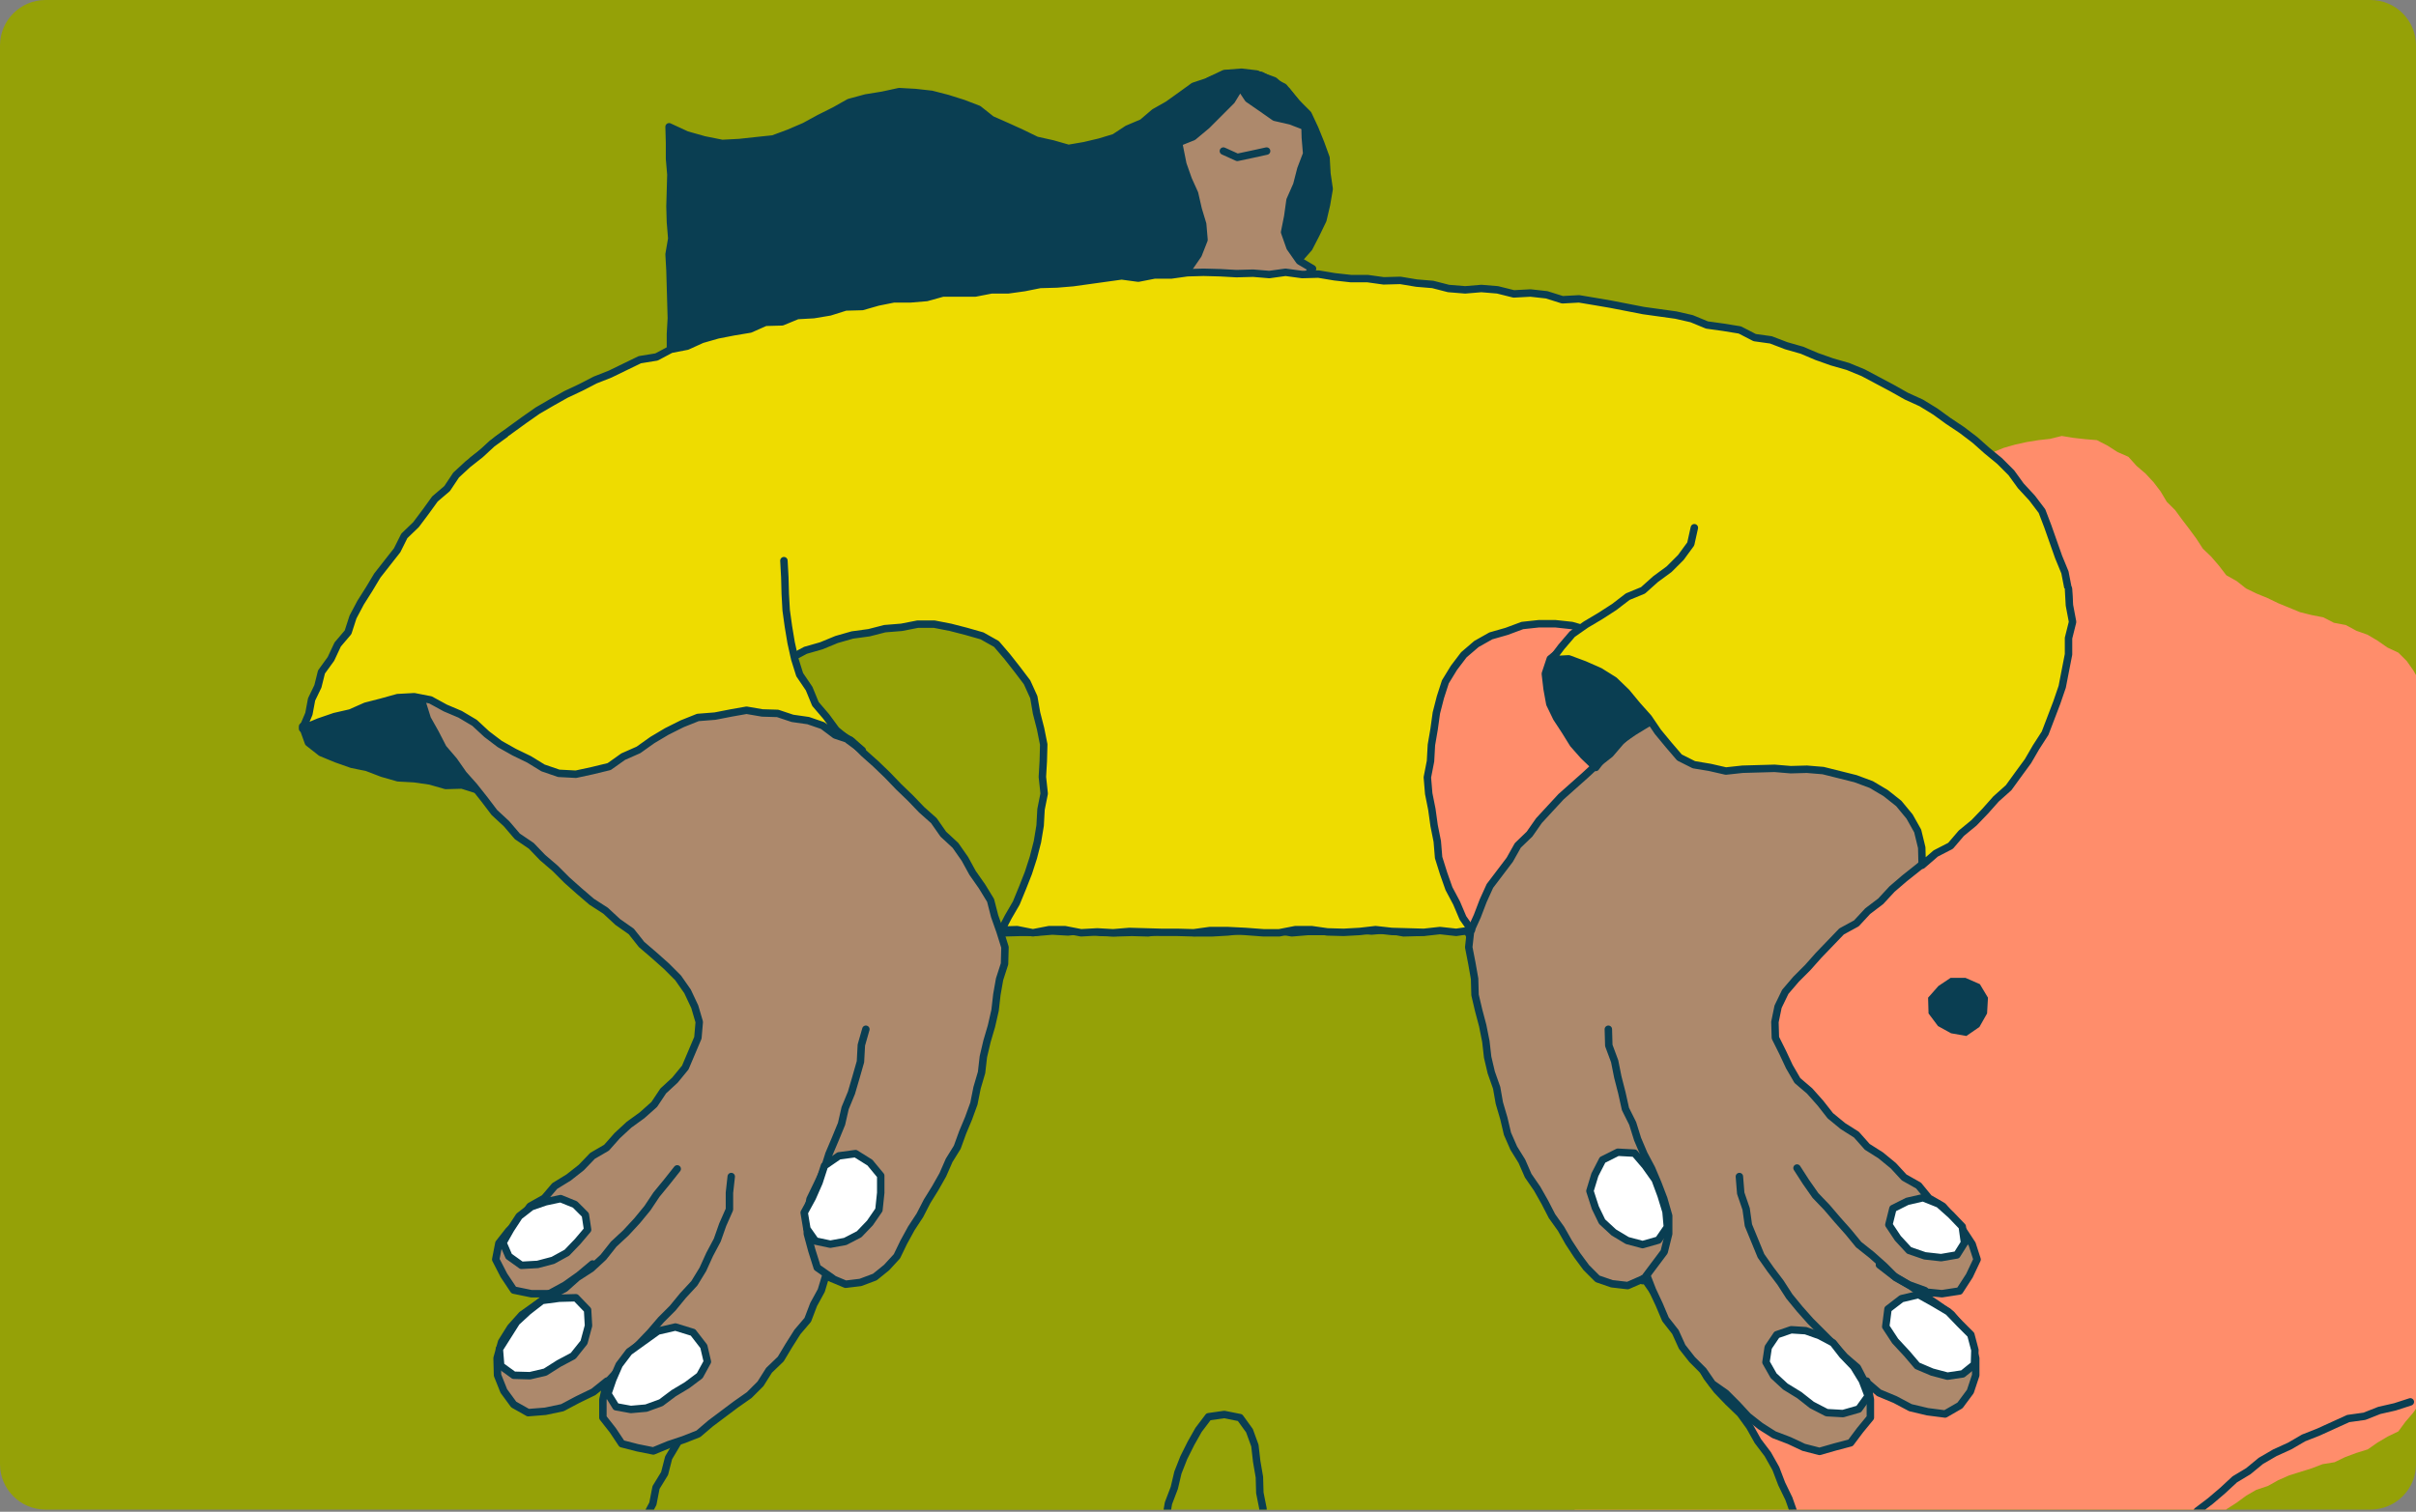 <?xml version="1.0" encoding="UTF-8" standalone="no"?>
<!DOCTYPE svg PUBLIC "-//W3C//DTD SVG 1.1//EN" "http://www.w3.org/Graphics/SVG/1.1/DTD/svg11.dtd">
<svg width="100%" height="100%" viewBox="0 0 425 266" version="1.1" xmlns="http://www.w3.org/2000/svg" xmlns:xlink="http://www.w3.org/1999/xlink" xml:space="preserve" xmlns:serif="http://www.serif.com/" style="fill-rule:evenodd;clip-rule:evenodd;stroke-linecap:round;stroke-linejoin:round;stroke-miterlimit:10;">
  <rect x="0" y="0" width="425" height="266" fill="#808080" stroke="none"/>
  <g>
    <g>
      <g>
        <clipPath id="_clip1">
          <path d="M425,8C425,3.585 421.415,0 417,0L8,0C3.585,0 0,3.585 0,8L0,257.625C0,262.04 3.585,265.625 8,265.625L417,265.625C421.415,265.625 425,262.04 425,257.625L425,8Z"/>
        </clipPath>
        <g clip-path="url(#_clip1)">
          <rect x="0" y="0" width="425" height="266" style="fill:rgb(149,161,7);"/>
          <path d="M445.804,183.353L445.804,185.386L445.351,187.42L444.841,189.453L443.934,191.317L443.198,193.294L442.178,195.102L440.931,196.796L439.628,198.378L438.608,200.185L436.002,203.461L434.926,205.212L433.736,206.963L432.546,208.658L431.696,210.522L430.619,212.329L429.713,214.193L429.146,216.227L428.863,218.317L428.523,220.35L428.41,222.44L428.41,224.53L428.636,226.563L428.353,228.653L428.523,230.743L428.466,232.833L428.126,234.866L428.296,236.956L428.013,238.99L427.843,241.08L427.333,243.113L426.767,245.146L425.69,246.897L424.5,248.592L423.14,250.174L421.894,251.868L420.024,252.772L418.211,253.845L416.511,255.031L414.528,255.653L412.545,256.387L410.675,257.291L408.579,257.629L406.652,258.364L402.686,259.606L400.76,260.454L398.947,261.47L396.907,262.148L395.15,263.165L393.451,264.408L391.694,265.537L390.221,267.006L388.974,268.644L387.558,270.169L386.311,271.863L384.952,273.445L383.932,275.253L382.515,276.778L381.212,278.416L379.909,279.997L378.606,281.635L377.472,283.386L375.943,284.855L374.356,286.21L372.656,287.453L370.787,288.357L368.917,289.261L366.82,289.487L364.781,289.995L362.684,289.938L360.644,289.599L358.548,289.317L356.565,288.752L354.525,288.357L352.485,287.848L350.559,287.058L348.576,286.436L346.593,285.815L344.61,285.137L342.627,284.572L340.53,284.346L338.547,283.782L336.451,283.725L334.354,283.386L332.315,283.443L330.218,283.612L328.235,284.346L326.195,284.855L324.156,285.194L322.116,285.589L320.189,286.38L318.263,287.171L316.223,287.735L314.183,288.187L312.144,288.583L310.161,289.204L308.121,289.543L306.081,289.599L303.985,289.656L301.888,289.769L299.962,288.978L297.979,288.357L296.109,287.453L294.466,286.154L292.936,284.742L291.463,283.273L289.99,281.805L288.856,279.997L287.327,278.585L286.137,276.891L284.89,275.253L283.587,273.614L282.397,271.92L281.094,270.282L279.961,268.531L278.601,266.949L277.015,265.594L275.258,264.464L273.502,263.334L271.802,262.205L269.932,261.301L267.949,260.567L266.023,259.889L264.096,259.098L260.13,257.742L258.147,257.121L256.107,256.669L254.181,255.878L252.254,255.031L250.384,254.127L248.741,252.828L247.098,251.586L245.398,250.4L244.095,248.705L243.075,246.954L242.055,245.09L241.602,243.057L241.149,241.023L240.752,238.99L240.356,236.956L240.242,234.866L240.356,232.833L240.356,230.743L240.469,228.653L240.526,226.563L240.526,224.53L240.016,222.44L240.016,220.35L239.846,218.317L239.449,216.283L238.656,214.306L238.259,212.273L237.183,210.465L236.333,208.601L235.2,206.85L233.896,205.212L232.82,203.405L231.347,201.88L230.213,200.185L229.137,198.378L228.06,196.627L226.644,195.045L225.624,193.238L224.774,191.317L224.151,189.34L223.301,187.42L223.074,185.386L222.734,183.353L223.074,181.263L223.414,179.23L224.094,177.253L224.887,175.389L225.737,173.468L226.927,171.774L228.06,170.023L229.024,168.159L230.1,166.408L231.29,164.713L232.537,163.075L234.01,161.55L234.973,159.686L236.389,158.104L237.239,156.241L237.919,154.264L238.996,152.456L239.279,150.366L239.959,148.389L240.242,146.299L240.242,144.209L240.356,142.176L240.356,135.906L240.412,133.873L240.526,131.783L240.582,129.693L240.582,127.603L241.036,125.57L241.375,123.536L242.395,121.672L243.189,119.808L244.152,118.001L245.568,116.476L246.928,114.894L248.571,113.595L250.498,112.748L252.367,111.844L254.294,111.11L256.164,110.15L258.147,109.528L260.073,108.794L262.056,108.003L264.039,107.551L265.966,106.648L267.892,105.913L269.989,105.518L271.745,104.332L273.672,103.597L275.258,102.242L277.015,101.056L278.658,99.756L279.791,98.005L281.151,96.424L282.341,94.729L283.814,93.261L285.117,91.623L286.08,89.759L287.61,88.29L288.63,86.483L289.876,84.788L291.463,83.433L293.049,82.077L294.409,80.495L296.222,79.422L297.979,78.349L299.905,77.502L301.888,76.993L303.985,76.88L306.081,76.767L308.121,77.219L310.217,77.332L312.2,77.841L314.24,78.349L316.166,79.083L318.206,79.705L320.189,80.269L322.172,80.947L324.212,81.343L326.195,81.908L328.178,82.642L330.275,82.811L332.315,83.094L334.354,83.433L336.451,83.094L338.49,82.698L340.587,82.529L342.627,82.19L344.553,81.286L346.536,80.665L348.633,80.326L350.559,79.592L352.485,78.801L354.469,78.236L356.508,77.784L358.605,77.445L360.644,77.219L362.684,76.711L364.781,77.05L366.82,77.276L368.86,77.445L370.73,78.406L372.486,79.535L374.413,80.382L375.829,81.964L377.416,83.32L378.832,84.845L380.079,86.483L381.155,88.29L382.628,89.759L383.875,91.453L385.122,93.091L386.368,94.786L387.501,96.537L388.974,97.949L390.334,99.531L391.637,101.225L393.451,102.242L395.094,103.541L396.963,104.445L398.89,105.235L400.76,106.139L402.686,106.93L404.613,107.721L406.652,108.229L408.692,108.624L410.562,109.585L412.658,109.98L414.528,110.997L416.454,111.675L418.268,112.748L419.967,113.934L421.894,114.838L423.367,116.306L424.557,118.001L425.577,119.808L426.653,121.559L427.333,123.536L427.56,125.626L428.183,127.603L428.296,129.693L428.24,131.783L428.24,133.873L428.353,135.906L428.353,137.996L428.58,140.086L428.466,142.176L428.58,144.209L428.636,146.299L429.09,148.333L429.373,150.366L429.826,152.4L430.506,154.377L431.526,156.241L432.489,158.048L433.849,159.63L434.756,161.55L435.889,163.301L437.362,164.77L438.608,166.464L439.798,168.159L440.931,169.91L442.121,171.604L442.858,173.581L443.821,175.389L444.671,177.309L445.294,179.23L445.918,181.263L445.804,183.353Z" style="fill:rgb(255,141,107);fill-rule:nonzero;"/>
          <path d="M53.227,127.824L54.256,130.678L56.474,132.422L59.167,133.532L61.86,134.483L64.553,135.038L67.246,136.069L70.018,136.862L72.87,137.02L75.642,137.417L78.414,138.21L81.266,138.13L84.038,139.002L86.652,139.002L85.939,136.465L85.781,133.691L84.909,131.154L84.751,128.379L83.721,125.842L83.167,123.146L82.692,120.451L80.157,119.579L77.702,118.39L75.088,117.676L72.474,116.962L70.018,115.773L67.405,114.98L65.583,117.121L63.444,118.786L61.226,120.372L59.326,122.354L57.583,124.573L55.365,126.08L53.227,127.824Z" style="fill:rgb(10,62,82);fill-rule:nonzero;"/>
          <path d="M53.227,127.824L54.256,130.678L56.474,132.422L59.167,133.532L61.86,134.483L64.553,135.038L67.246,136.069L70.018,136.862L72.87,137.02L75.642,137.417L78.414,138.21L81.266,138.13L84.038,139.002L86.652,139.002L85.939,136.465L85.781,133.691L84.909,131.154L84.751,128.379L83.721,125.842L83.167,123.146L82.692,120.451L80.157,119.579L77.702,118.39L75.088,117.676L72.474,116.962L70.018,115.773L67.405,114.98L65.583,117.121L63.444,118.786L61.226,120.372L59.326,122.354L57.583,124.573L55.365,126.08L53.227,127.824Z" style="fill:none;fill-rule:nonzero;stroke:rgb(10,62,82);stroke-width:1.31px;"/>
          <path d="M171.086,163.982L169.818,166.678L168.63,169.532L167.284,172.386L165.779,175.082L164.987,178.094L163.007,180.314L161.66,182.772L159.838,185.071L158.73,187.687L156.987,189.986L155.482,192.444L153.819,194.743L151.997,196.963L150.73,199.579L149.066,201.878L147.641,204.415L145.819,206.635L144.235,209.014L142.967,211.551L141.383,213.929L139.878,216.387L138.294,218.765L136.868,221.223L135.601,223.839L134.175,226.297L132.512,228.675L131.007,231.133L129.661,233.67L127.997,236.048L126.968,238.744L125.621,241.201L124.275,243.738L123.087,246.355L121.423,248.733L120.473,251.429L119.126,253.966L117.621,256.503L116.908,259.277L115.403,261.735L114.849,264.589L113.502,267.126L112.552,269.901L111.998,272.676L110.889,275.371L110.413,278.225L109.859,281L109.78,283.854L109.938,286.788L109.542,289.642L109.384,292.575L109.938,295.429L110.017,298.363L109.621,301.217L110.176,304.15L110.493,307.004L110.413,309.858L110.889,312.792L110.73,315.646L111.205,318.5L111.126,321.433L111.047,324.287L111.205,327.221L111.126,330.075L111.285,333.008L110.73,335.862L110.493,338.716L109.701,341.491L109.146,344.345L107.958,347.041L106.611,349.578L105.423,352.194L103.839,354.572L101.78,356.554L100.275,358.933L98.374,360.994L96.711,363.214L94.493,365.037L92.592,367.019L90.691,369.16L88.79,371.221L87.206,373.52L84.909,375.265L83.087,377.326L81.107,379.387L79.681,381.845L77.543,383.748L75.879,386.047L74.137,388.187L72.236,390.249L70.493,392.389L69.068,394.847L67.325,397.146L66.295,399.762L64.79,402.141L64.474,404.915L63.84,407.928L66.691,406.58L69.543,405.867L72.315,404.995L75.166,404.202L78.097,403.726L81.028,403.647L83.958,403.251L86.889,403.013L89.82,403.171L92.75,403.568L95.681,403.964L98.453,405.074L101.225,406.105L103.681,407.77L106.215,408.959L108.512,410.465L110.73,412.209L112.869,413.874L115.324,415.222L117.621,416.728L120.077,417.917L122.453,419.424L125.146,420.058L127.918,420.375L130.611,421.009L133.383,421.247L136.156,421.009L138.928,420.93L141.621,420.534L144.552,420.771L147.482,420.454L150.413,420.851L153.343,421.247L156.195,421.723L159.126,421.802L161.898,422.912L164.828,423.308L167.363,424.815L170.215,425.528L172.908,426.717L175.363,428.224L177.898,429.651L180.353,431.236L182.65,433.139L184.709,435.201L186.373,437.579L187.719,440.195L189.383,442.574L190.095,445.348L190.888,442.811L191.838,440.116L191.759,437.262L192.234,434.408L191.917,431.633L192.076,428.779L191.521,426.004L191.125,423.229L190.65,420.454L189.858,417.68L189.145,414.984L188.59,412.209L188.274,409.355L187.402,406.66L187.006,403.805L186.61,401.031L186.214,398.256L185.739,395.402L185.501,392.627L184.789,389.852L185.343,386.998L185.264,384.144L186.056,378.594L187.006,375.899L187.957,373.203L188.749,370.587L189.462,367.971L189.699,365.275L189.62,362.5L189.224,359.805L189.145,357.03L188.59,354.335L188.274,351.639L188.353,348.943L188.194,346.169L189.462,343.711L190.175,341.015L191.996,338.875L193.66,336.576L194.61,333.959L195.481,331.185L196.115,328.489L196.67,325.714L197.145,322.939L197.462,320.165L198.095,317.39L198.491,314.615L198.65,311.84L199.283,309.065L199.6,306.291L199.838,303.437L199.759,300.582L200.392,297.887L200.471,295.033L200.788,292.258L201.422,289.483L201.58,286.629L202.135,283.854L202.372,281.079L203.006,278.305L203.481,275.53L203.798,272.755L204.194,269.98L205.066,267.285L205.541,264.51L206.57,261.814L207.204,259.119L208.234,256.503L209.501,253.966L210.848,251.587L212.59,249.288L215.362,248.892L218.135,249.447L219.798,251.746L220.748,254.362L221.065,257.137L221.541,259.912L221.62,262.686L222.174,265.461L222.174,268.236L222.095,271.09L221.937,273.865L222.253,279.415L222.095,282.189L222.016,285.043L222.333,287.818L222.016,290.593L222.174,293.447L222.491,296.222L222.966,298.997L223.758,301.613L224.154,304.467L224.63,307.321L226.372,312.871L227.243,315.566L227.639,318.421L228.115,321.275L229.065,324.049L229.461,326.904L229.699,329.758L229.936,332.612L230.412,335.466L230.491,338.32L230.649,341.174L230.729,344.107L229.778,346.803L229.224,349.657L228.432,352.432L227.164,354.969L226.055,357.585L224.709,360.043L223.441,362.58L222.253,365.117L221.461,367.812L220.115,370.349L219.402,373.124L218.531,375.82L217.976,378.594L217.976,381.448L218.214,384.223L218.135,387.077L218.61,389.773L218.847,392.627L218.61,395.481L217.659,398.177L216.709,400.872L215.362,403.33L213.937,405.787L212.353,408.166L210.848,410.544L209.184,412.843L207.521,415.143L206.254,417.68L204.986,420.217L204.749,423.071L207.283,421.485L209.976,420.217L212.59,418.789L215.362,417.759L217.976,416.253L220.828,415.618L223.758,415.222L226.61,414.27L229.62,414.191L232.55,414.825L235.481,415.143L238.174,416.332L240.55,417.997L242.768,419.82L244.986,421.644L246.57,424.022L248.788,425.845L250.372,428.224L252.035,430.602L254.332,432.346L256.708,433.932L259.322,435.121L262.174,435.518L265.025,435.835L267.797,435.597L270.57,435.914L273.342,435.359L276.035,434.804L281.579,434.17L284.352,434.011L287.124,433.694L289.896,433.536L292.668,433.298L295.44,432.822L298.213,433.06L300.985,433.694L303.678,434.17L306.45,434.566L308.985,435.597L311.678,436.39L313.975,437.817L314.608,435.121L315.559,432.346L316.034,429.492L316.747,426.717L317.777,423.943L318.41,421.089L318.49,418.155L319.044,415.301L319.678,412.526L320.074,409.593L320.47,406.739L321.183,403.885L321.262,401.031L321.579,398.097L321.895,395.243L321.579,392.31L322.133,389.376L322.054,386.522L321.579,383.589L321.42,380.735L321.262,377.881L321.579,374.947L321.262,372.093L320.628,369.239L320.707,366.306L320.47,363.452L319.836,360.598L319.361,357.744L319.123,354.889L318.965,351.956L318.41,349.102L318.252,346.248L318.014,343.394L317.777,340.46L317.618,337.606L317.46,334.752L317.301,331.819L316.905,328.965L317.143,326.111L317.46,323.177L317.301,320.323L317.539,317.39L317.856,314.536L318.331,311.682L318.965,308.907L319.599,306.053L319.915,303.199L320.232,300.345L320.232,297.49L320.391,294.557L320.391,291.703L320.628,288.849L320.232,285.995L319.282,280.287L319.202,277.353L318.252,274.578L317.539,271.804L316.43,269.187L315.638,266.413L314.688,263.717L313.42,261.101L312.391,258.405L310.965,255.868L309.222,253.569L307.797,251.032L306.133,248.733L303.995,246.672L302.015,244.61L300.272,242.311L298.846,239.854L297.341,237.396L295.757,235.018L294.173,232.56L292.431,230.34L291.163,227.724L289.5,225.345L288.153,222.808L286.49,220.43L285.064,217.972L283.797,215.356L282.609,212.74L281.025,210.282L279.995,207.587L278.253,205.287L276.985,202.671L275.48,200.213L274.292,197.597L272.787,195.14L271.837,192.365L270.411,189.907L269.381,187.132L267.876,184.675L266.609,182.138L265.104,179.601L264.075,176.984L262.807,174.368L261.619,171.752L260.51,169.056L259.401,166.44L258.134,163.824L255.362,163.586L252.51,163.665L249.738,164.062L246.887,164.141L244.114,163.586L241.263,163.824L238.491,163.586L235.639,163.744L232.867,163.903L230.095,163.903L227.243,164.141L224.471,163.665L218.847,163.665L215.996,163.982L213.224,164.141L210.372,164.141L207.6,163.824L204.749,163.744L201.976,164.141L199.125,164.062L196.353,164.141L193.501,164.062L190.729,163.665L187.878,163.982L185.105,163.824L182.254,164.062L179.482,164.062L176.63,164.141L173.858,163.744L171.086,163.982Z" style="fill:rgb(149,161,7);fill-rule:nonzero;"/>
          <path d="M171.086,163.982L169.818,166.678L168.63,169.532L167.284,172.386L165.779,175.082L164.987,178.094L163.007,180.314L161.66,182.772L159.838,185.071L158.73,187.687L156.987,189.986L155.482,192.444L153.819,194.743L151.997,196.963L150.73,199.579L149.066,201.878L147.641,204.415L145.819,206.635L144.235,209.014L142.967,211.551L141.383,213.929L139.878,216.387L138.294,218.765L136.868,221.223L135.601,223.839L134.175,226.297L132.512,228.675L131.007,231.133L129.661,233.67L127.997,236.048L126.968,238.744L125.621,241.201L124.275,243.738L123.087,246.355L121.423,248.733L120.473,251.429L119.126,253.966L117.621,256.503L116.908,259.277L115.403,261.735L114.849,264.589L113.502,267.126L112.552,269.901L111.998,272.676L110.889,275.371L110.413,278.225L109.859,281L109.78,283.854L109.938,286.788L109.542,289.642L109.384,292.575L109.938,295.429L110.017,298.363L109.621,301.217L110.176,304.15L110.493,307.004L110.413,309.858L110.889,312.792L110.73,315.646L111.205,318.5L111.126,321.433L111.047,324.287L111.205,327.221L111.126,330.075L111.285,333.008L110.73,335.862L110.493,338.716L109.701,341.491L109.146,344.345L107.958,347.041L106.611,349.578L105.423,352.194L103.839,354.572L101.78,356.554L100.275,358.933L98.374,360.994L96.711,363.214L94.493,365.037L92.592,367.019L90.691,369.16L88.79,371.221L87.206,373.52L84.909,375.265L83.087,377.326L81.107,379.387L79.681,381.845L77.543,383.748L75.879,386.047L74.137,388.187L72.236,390.249L70.493,392.389L69.068,394.847L67.325,397.146L66.295,399.762L64.79,402.141L64.474,404.915L63.84,407.928L66.691,406.58L69.543,405.867L72.315,404.995L75.166,404.202L78.097,403.726L81.028,403.647L83.958,403.251L86.889,403.013L89.82,403.171L92.75,403.568L95.681,403.964L98.453,405.074L101.225,406.105L103.681,407.769L106.215,408.959L108.512,410.465L110.73,412.209L112.869,413.874L115.324,415.222L117.621,416.728L120.077,417.917L122.453,419.424L125.146,420.058L127.918,420.375L130.611,421.009L133.383,421.247L136.156,421.009L138.928,420.93L141.621,420.534L144.552,420.771L147.482,420.454L150.413,420.851L153.343,421.247L156.195,421.723L159.126,421.802L161.898,422.912L164.828,423.308L167.363,424.815L170.215,425.528L172.908,426.717L175.363,428.224L177.898,429.651L180.353,431.236L182.65,433.139L184.709,435.2L186.373,437.579L187.719,440.195L189.383,442.574L190.095,445.348L190.888,442.811L191.838,440.116L191.759,437.262L192.234,434.408L191.917,431.633L192.076,428.779L191.521,426.004L191.125,423.229L190.65,420.454L189.858,417.68L189.145,414.984L188.59,412.209L188.274,409.355L187.402,406.66L187.006,403.805L186.61,401.031L186.214,398.256L185.739,395.402L185.501,392.627L184.789,389.852L185.343,386.998L185.264,384.144L186.056,378.594L187.006,375.899L187.957,373.203L188.749,370.587L189.462,367.971L189.699,365.275L189.62,362.5L189.224,359.805L189.145,357.03L188.59,354.335L188.274,351.639L188.353,348.943L188.194,346.169L189.462,343.711L190.175,341.015L191.996,338.875L193.66,336.576L194.61,333.959L195.481,331.185L196.115,328.489L196.67,325.714L197.145,322.94L197.462,320.165L198.095,317.39L198.491,314.615L198.65,311.84L199.283,309.065L199.6,306.291L199.838,303.437L199.759,300.582L200.392,297.887L200.472,295.033L200.788,292.258L201.422,289.483L201.58,286.629L202.135,283.854L202.372,281.079L203.006,278.305L203.481,275.53L203.798,272.755L204.194,269.98L205.066,267.285L205.541,264.51L206.57,261.814L207.204,259.119L208.234,256.503L209.501,253.966L210.848,251.587L212.59,249.288L215.362,248.892L218.135,249.447L219.798,251.746L220.748,254.362L221.065,257.137L221.541,259.912L221.62,262.686L222.174,265.461L222.174,268.236L222.095,271.09L221.937,273.865L222.253,279.415L222.095,282.189L222.016,285.043L222.333,287.818L222.016,290.593L222.174,293.447L222.491,296.222L222.966,298.997L223.758,301.613L224.154,304.467L224.63,307.321L226.372,312.871L227.243,315.566L227.639,318.421L228.115,321.275L229.065,324.049L229.461,326.904L229.699,329.758L229.936,332.612L230.412,335.466L230.491,338.32L230.649,341.174L230.728,344.107L229.778,346.803L229.224,349.657L228.432,352.432L227.164,354.969L226.055,357.585L224.709,360.043L223.441,362.58L222.253,365.117L221.461,367.812L220.115,370.349L219.402,373.124L218.531,375.82L217.976,378.594L217.976,381.448L218.214,384.223L218.135,387.077L218.61,389.773L218.847,392.627L218.61,395.481L217.659,398.177L216.709,400.872L215.362,403.33L213.937,405.787L212.353,408.166L210.848,410.544L209.184,412.843L207.521,415.143L206.254,417.68L204.986,420.217L204.749,423.071L207.283,421.485L209.976,420.217L212.59,418.789L215.362,417.759L217.976,416.253L220.828,415.618L223.758,415.222L226.61,414.27L229.62,414.191L232.55,414.825L235.481,415.143L238.174,416.332L240.55,417.997L242.768,419.82L244.986,421.644L246.57,424.022L248.788,425.845L250.372,428.224L252.035,430.602L254.332,432.346L256.708,433.932L259.322,435.121L262.174,435.518L265.025,435.835L267.797,435.597L270.569,435.914L273.342,435.359L276.035,434.804L281.579,434.17L284.351,434.011L287.124,433.694L289.896,433.536L292.668,433.298L295.44,432.822L298.213,433.06L300.985,433.694L303.678,434.17L306.45,434.566L308.985,435.597L311.678,436.39L313.975,437.817L314.608,435.121L315.559,432.346L316.034,429.492L316.747,426.717L317.777,423.943L318.41,421.089L318.49,418.155L319.044,415.301L319.678,412.526L320.074,409.593L320.47,406.739L321.183,403.885L321.262,401.031L321.579,398.097L321.895,395.243L321.579,392.31L322.133,389.376L322.054,386.522L321.579,383.589L321.42,380.735L321.262,377.881L321.579,374.947L321.262,372.093L320.628,369.239L320.707,366.306L320.47,363.452L319.836,360.598L319.361,357.744L319.123,354.889L318.965,351.956L318.41,349.102L318.252,346.248L318.014,343.394L317.777,340.46L317.618,337.606L317.46,334.752L317.301,331.819L316.905,328.965L317.143,326.111L317.46,323.177L317.301,320.323L317.539,317.39L317.856,314.536L318.331,311.682L318.965,308.907L319.599,306.053L319.915,303.199L320.232,300.345L320.232,297.491L320.391,294.557L320.391,291.703L320.628,288.849L320.232,285.995L319.282,280.287L319.202,277.353L318.252,274.578L317.539,271.804L316.43,269.187L315.638,266.413L314.688,263.717L313.42,261.101L312.391,258.405L310.965,255.868L309.222,253.569L307.797,251.032L306.133,248.733L303.995,246.672L302.015,244.61L300.272,242.311L298.846,239.854L297.341,237.396L295.757,235.018L294.173,232.56L292.431,230.34L291.163,227.724L289.5,225.345L288.153,222.808L286.49,220.43L285.064,217.972L283.797,215.356L282.609,212.74L281.025,210.282L279.995,207.587L278.253,205.287L276.985,202.671L275.48,200.213L274.292,197.597L272.787,195.14L271.837,192.365L270.411,189.907L269.381,187.132L267.876,184.675L266.609,182.138L265.104,179.601L264.075,176.984L262.807,174.368L261.619,171.752L260.51,169.056L259.401,166.44L258.134,163.824L255.362,163.586L252.51,163.665L249.738,164.062L246.887,164.141L244.114,163.586L241.263,163.824L238.491,163.586L235.639,163.744L232.867,163.903L230.095,163.903L227.243,164.141L224.471,163.665L218.847,163.665L215.996,163.982L213.224,164.141L210.372,164.141L207.6,163.824L204.749,163.744L201.976,164.141L199.125,164.062L196.353,164.141L193.501,164.062L190.729,163.665L187.878,163.982L185.105,163.824L182.254,164.062L179.482,164.062L176.63,164.141L173.858,163.744L171.086,163.982Z" style="fill:none;fill-rule:nonzero;stroke:rgb(10,62,82);stroke-width:1.31px;"/>
          <path d="M187.956,26.114L185.183,25.321L182.332,24.687L179.718,23.419L177.104,22.229L174.411,21.04L172.114,19.217L169.421,18.186L166.649,17.314L163.877,16.601L161.025,16.283L158.174,16.125L155.243,16.759L152.313,17.235L149.382,18.028L146.847,19.455L144.154,20.802L141.54,22.229L138.768,23.419L135.996,24.449L132.986,24.766L130.055,25.084L127.046,25.242L123.877,24.608L120.788,23.736L117.699,22.309L117.778,25.163L117.778,27.938L118.016,30.712L117.937,33.567L117.858,36.341L117.937,39.116L118.174,41.97L117.699,44.745L117.858,47.599L118.016,53.149L118.095,56.003L117.937,58.778L117.937,61.552L118.174,64.406L117.699,67.34L120.63,66.864L123.323,66.071L126.095,65.596L128.947,65.596L131.64,65.041L134.412,64.565L137.105,63.772L139.877,63.297L142.649,62.98L145.422,62.504L148.273,62.345L150.887,61.315L153.659,60.918L156.431,60.601L159.283,60.205L161.976,59.491L164.748,59.253L167.599,59.016L170.293,58.302L173.065,58.143L175.837,57.509L178.609,57.192L181.302,56.241L184.074,55.844L186.926,55.606L189.698,55.289L192.391,54.417L195.163,53.783L197.777,52.752L200.629,52.277L203.243,51.167L206.015,50.453L208.945,50.057L209.975,47.441L211.242,45.062L212.51,42.684L213.619,40.147L213.619,37.134L213.856,34.201L214.411,31.188L214.49,28.175L214.807,25.242L214.965,22.229L214.807,19.217L214.807,16.204L215.282,13.191L212.589,14.301L209.975,15.173L207.678,16.838L205.46,18.424L203.084,19.772L200.946,21.595L198.332,22.705L196.035,24.211L193.421,25.004L190.728,25.638L187.956,26.114Z" style="fill:rgb(10,62,82);fill-rule:nonzero;"/>
          <path d="M187.956,26.114L185.183,25.321L182.332,24.687L179.718,23.419L177.104,22.229L174.411,21.04L172.114,19.217L169.421,18.186L166.649,17.314L163.877,16.601L161.025,16.283L158.174,16.125L155.243,16.759L152.313,17.235L149.382,18.028L146.847,19.455L144.154,20.802L141.54,22.229L138.768,23.419L135.996,24.449L132.986,24.766L130.055,25.084L127.046,25.242L123.877,24.608L120.788,23.736L117.699,22.309L117.778,25.163L117.778,27.938L118.016,30.712L117.937,33.567L117.858,36.341L117.937,39.116L118.174,41.97L117.699,44.745L117.858,47.599L118.016,53.149L118.095,56.003L117.937,58.778L117.937,61.552L118.174,64.406L117.699,67.34L120.63,66.864L123.323,66.071L126.095,65.596L128.947,65.596L131.64,65.041L134.412,64.565L137.105,63.772L139.877,63.297L142.649,62.98L145.422,62.504L148.273,62.345L150.887,61.315L153.659,60.918L156.431,60.601L159.283,60.205L161.976,59.491L164.748,59.253L167.599,59.016L170.293,58.302L173.065,58.143L175.837,57.509L178.609,57.192L181.302,56.241L184.074,55.844L186.926,55.606L189.698,55.289L192.391,54.417L195.163,53.783L197.777,52.752L200.629,52.277L203.243,51.167L206.015,50.453L208.945,50.057L209.975,47.441L211.242,45.062L212.51,42.684L213.619,40.147L213.619,37.134L213.856,34.201L214.411,31.188L214.49,28.175L214.807,25.242L214.965,22.229L214.807,19.217L214.807,16.204L215.282,13.191L212.589,14.301L209.975,15.173L207.678,16.838L205.46,18.424L203.084,19.772L200.946,21.595L198.332,22.705L196.035,24.211L193.421,25.004L190.728,25.638L187.956,26.114Z" style="fill:none;fill-rule:nonzero;stroke:rgb(10,62,82);stroke-width:1.31px;"/>
          <path d="M221.856,13.27L224.074,14.459L226.371,15.965L228.113,18.106L230.093,20.088L231.281,22.625L232.311,25.162L233.262,27.778L233.42,30.553L233.816,33.248L233.341,36.023L232.707,38.719L231.519,41.176L230.252,43.634L228.43,45.695L226.608,47.836L224.232,49.104L221.697,49.501L220.589,47.202L220.113,44.427L220.113,41.652L220.272,38.798L220.826,36.023L220.985,33.169L220.509,30.315L221.222,27.461L221.064,24.607L221.222,21.753L221.143,18.898L221.697,16.044L221.856,13.27Z" style="fill:rgb(10,62,82);fill-rule:nonzero;"/>
          <path d="M221.856,13.27L224.074,14.459L226.371,15.965L228.113,18.106L230.093,20.088L231.281,22.625L232.311,25.162L233.262,27.778L233.42,30.553L233.816,33.248L233.341,36.023L232.707,38.719L231.519,41.176L230.252,43.634L228.43,45.695L226.608,47.836L224.232,49.104L221.697,49.501L220.589,47.202L220.113,44.427L220.113,41.652L220.272,38.798L220.826,36.023L220.985,33.169L220.509,30.315L221.222,27.461L221.064,24.607L221.222,21.753L221.143,18.898L221.697,16.044L221.856,13.27Z" style="fill:none;fill-rule:nonzero;stroke:rgb(10,62,82);stroke-width:1.31px;"/>
          <path d="M229.621,24.203L229.542,21.191L228.353,18.416L226.373,16.196L224.156,14.214L221.304,13.183L218.373,12.945L215.443,13.025L212.75,14.372L210.453,16.196L208.71,18.574L207.601,21.27L207.047,24.124L207.284,24.917L208.077,28.881L209.027,31.576L210.136,34.034L210.77,36.809L211.562,39.425L211.799,42.2L210.77,44.816L209.185,47.115L208.631,50.366L208.314,53.537L211.166,54.647L213.859,55.995L216.472,57.422L219.086,59.087L221.066,57.105L223.126,55.202L224.948,53.061L227.245,51.396L229.146,49.335L230.888,47.274L228.591,45.926L226.928,43.548L225.977,40.852L226.532,38.077L226.928,35.223L228.116,32.528L228.829,29.753L229.858,27.057L229.621,24.203Z" style="fill:rgb(173,137,108);fill-rule:nonzero;"/>
          <path d="M229.621,24.203L229.542,21.191L228.353,18.416L226.373,16.196L224.156,14.214L221.304,13.183L218.373,12.945L215.443,13.025L212.75,14.372L210.453,16.196L208.71,18.574L207.601,21.27L207.047,24.124L207.284,24.917L208.077,28.881L209.027,31.576L210.136,34.034L210.77,36.809L211.562,39.425L211.799,42.2L210.77,44.816L209.185,47.115L208.631,50.366L208.314,53.537L211.166,54.647L213.859,55.995L216.472,57.422L219.086,59.087L221.066,57.105L223.126,55.202L224.948,53.061L227.245,51.396L229.146,49.335L230.888,47.274L228.591,45.926L226.928,43.548L225.977,40.852L226.532,38.077L226.928,35.223L228.116,32.528L228.829,29.753L229.858,27.057L229.621,24.203Z" style="fill:none;fill-rule:nonzero;stroke:rgb(10,62,82);stroke-width:1.31px;"/>
          <path d="M218.142,15.244L219.568,17.385L221.865,18.97L224.241,20.635L227.013,21.269L229.706,22.3L228.993,19.684L227.488,17.464L225.825,15.323L223.449,14.134L221.073,13.024L218.38,12.707L215.37,12.945L212.677,14.213L210.221,15.958L208.558,18.495L207.053,21.111L206.895,24.123L206.974,25.233L209.904,24.044L212.281,22.062L214.419,19.922L216.637,17.702L218.142,15.244Z" style="fill:rgb(10,62,82);fill-rule:nonzero;"/>
          <path d="M218.142,15.244L219.568,17.385L221.865,18.97L224.241,20.635L227.013,21.269L229.706,22.3L228.993,19.684L227.488,17.464L225.825,15.323L223.449,14.134L221.073,13.024L218.38,12.707L215.37,12.945L212.677,14.213L210.221,15.958L208.558,18.495L207.053,21.111L206.895,24.123L206.974,25.233L209.904,24.044L212.281,22.062L214.419,19.922L216.637,17.702L218.142,15.244Z" style="fill:none;fill-rule:nonzero;stroke:rgb(10,62,82);stroke-width:1.31px;"/>
          <path d="M215.207,26.582L217.662,27.692L220.276,27.137L222.811,26.582" style="fill:none;fill-rule:nonzero;stroke:rgb(10,62,82);stroke-width:1.31px;"/>
          <path d="M73.106,121.244L74.294,123.702L75.165,126.477L76.591,129.014L77.937,131.63L79.838,133.85L81.501,136.228L83.402,138.369L85.224,140.668L86.967,142.967L89.105,144.949L91.006,147.169L93.462,148.834L95.442,150.895L97.66,152.798L99.719,154.859L101.858,156.762L104.075,158.665L106.531,160.25L108.669,162.232L111.046,163.897L112.867,166.196L115.085,168.099L117.224,170.002L119.283,172.063L120.946,174.441L122.214,177.137L123.006,179.832L122.768,182.607L121.659,185.224L120.55,187.84L118.729,190.06L116.669,191.962L115.085,194.341L112.946,196.244L110.649,197.908L108.59,199.811L106.689,201.952L104.234,203.379L102.254,205.44L100.036,207.184L97.58,208.691L95.759,210.831L93.224,212.258L91.561,214.637L89.501,216.539L87.759,218.759L87.204,221.613L88.63,224.388L90.373,227.004L93.462,227.639L96.472,227.639L96.63,227.956L94.254,229.621L91.798,231.365L89.818,233.585L88.234,236.122L87.442,238.976L87.521,241.988L88.63,244.763L90.373,247.142L92.907,248.569L95.917,248.331L98.927,247.696L101.62,246.269L104.392,244.922L106.768,243.019L106.768,243.098L106.055,246.269L106.055,249.441L107.798,251.661L109.382,254.039L112.154,254.752L114.927,255.307L117.62,254.197L120.233,253.325L122.847,252.295L124.986,250.471L127.204,248.806L129.421,247.142L131.798,245.477L133.778,243.495L135.283,241.116L137.342,239.134L138.768,236.756L140.273,234.377L142.095,232.237L143.124,229.541L144.471,227.084L145.263,224.467L146.293,224.943L148.748,225.974L151.362,225.657L153.896,224.705L155.956,223.04L157.777,221.058L158.966,218.601L160.312,216.143L161.817,213.844L163.084,211.386L164.51,209.087L165.857,206.709L166.965,204.172L168.391,201.872L169.342,199.256L170.371,196.798L171.322,194.182L171.876,191.407L172.668,188.712L172.985,185.937L173.619,183.242L174.411,180.546L175.045,177.771L175.361,174.996L175.837,172.301L176.708,169.605L176.787,166.672L175.916,163.897L174.965,161.202L174.252,158.427L172.748,155.969L171.084,153.591L169.738,151.133L168.074,148.755L165.936,146.773L164.272,144.394L162.134,142.491L160.154,140.43L158.094,138.448L156.114,136.387L154.055,134.405L151.916,132.502L149.857,130.441L147.401,128.934L145.184,127.111L143.283,124.97L140.669,123.623L138.372,121.879L136.471,119.738L133.936,118.152L131.006,118.152L128.154,118.549L125.224,118.549L122.372,118.707L119.441,118.787L116.511,118.866L113.659,119.421L110.729,119.5L107.877,119.421L104.947,119.342L102.016,119.5L99.165,120.134L96.234,120.293L93.382,120.055L90.452,120.134L87.521,120.451L84.67,120.848L81.739,120.61L78.888,120.689L75.957,120.769L73.106,121.244Z" style="fill:rgb(173,137,108);fill-rule:nonzero;"/>
          <path d="M73.106,121.244L74.294,123.702L75.165,126.477L76.591,129.014L77.937,131.63L79.838,133.85L81.501,136.228L83.402,138.369L85.224,140.668L86.967,142.967L89.105,144.949L91.006,147.169L93.462,148.834L95.442,150.895L97.66,152.798L99.719,154.859L101.858,156.762L104.075,158.665L106.531,160.25L108.669,162.232L111.046,163.897L112.867,166.196L115.085,168.099L117.224,170.002L119.283,172.063L120.946,174.441L122.214,177.137L123.006,179.832L122.768,182.607L121.659,185.224L120.55,187.84L118.729,190.06L116.669,191.962L115.085,194.341L112.946,196.244L110.649,197.908L108.59,199.811L106.689,201.952L104.234,203.379L102.254,205.44L100.036,207.184L97.58,208.691L95.759,210.831L93.224,212.258L91.561,214.637L89.501,216.539L87.759,218.759L87.204,221.613L88.63,224.388L90.373,227.004L93.462,227.639L96.472,227.639L96.63,227.956L94.254,229.621L91.798,231.365L89.818,233.585L88.234,236.122L87.442,238.976L87.521,241.988L88.63,244.763L90.373,247.142L92.907,248.569L95.917,248.331L98.927,247.696L101.62,246.269L104.392,244.922L106.768,243.019L106.768,243.098L106.055,246.269L106.055,249.441L107.798,251.661L109.382,254.039L112.154,254.752L114.927,255.307L117.62,254.197L120.233,253.325L122.847,252.295L124.986,250.471L127.204,248.806L129.421,247.142L131.798,245.477L133.778,243.495L135.283,241.116L137.342,239.134L138.768,236.756L140.273,234.377L142.095,232.237L143.124,229.541L144.471,227.084L145.263,224.467L146.293,224.943L148.748,225.974L151.362,225.657L153.896,224.705L155.956,223.04L157.777,221.058L158.966,218.601L160.312,216.143L161.817,213.844L163.084,211.386L164.51,209.087L165.857,206.709L166.965,204.172L168.391,201.872L169.342,199.256L170.371,196.798L171.322,194.182L171.876,191.407L172.668,188.712L172.985,185.937L173.619,183.242L174.411,180.546L175.045,177.771L175.361,174.996L175.837,172.301L176.708,169.605L176.787,166.672L175.916,163.897L174.965,161.202L174.252,158.427L172.748,155.969L171.084,153.591L169.738,151.133L168.074,148.755L165.936,146.773L164.272,144.394L162.134,142.491L160.154,140.43L158.094,138.448L156.114,136.387L154.055,134.405L151.916,132.502L149.857,130.441L147.401,128.934L145.184,127.111L143.283,124.97L140.669,123.623L138.372,121.879L136.471,119.738L133.936,118.152L131.006,118.152L128.154,118.549L125.224,118.549L122.372,118.707L119.441,118.787L116.511,118.866L113.659,119.421L110.729,119.5L107.877,119.421L104.947,119.342L102.016,119.5L99.165,120.134L96.234,120.293L93.382,120.055L90.452,120.134L87.521,120.451L84.67,120.848L81.739,120.61L78.888,120.689L75.957,120.769L73.106,121.244Z" style="fill:none;fill-rule:nonzero;stroke:rgb(10,62,82);stroke-width:1.31px;"/>
          <path d="M146.373,224.868L143.759,223.045L142.809,220.032L142.017,217.099L141.938,214.007L142.492,210.994L143.759,208.378L144.947,205.841L145.819,203.066L146.928,200.45L148.036,197.754L148.67,194.98L149.779,192.284L150.571,189.588L151.363,186.814L151.522,183.88L152.314,181.105" style="fill:rgb(173,137,108);fill-rule:nonzero;"/>
          <path d="M146.373,224.868L143.759,223.045L142.809,220.032L142.017,217.099L141.938,214.007L142.492,210.994L143.759,208.378L144.947,205.841L145.819,203.066L146.928,200.45L148.036,197.754L148.67,194.98L149.779,192.284L150.571,189.588L151.363,186.814L151.522,183.88L152.314,181.105" style="fill:none;fill-rule:nonzero;stroke:rgb(10,62,82);stroke-width:1.31px;"/>
          <path d="M119.129,205.676L117.308,207.975L115.486,210.195L113.902,212.573L112.08,214.793L110.1,216.934L107.961,218.916L106.139,221.215L104.001,223.197L101.545,224.782L99.407,226.685L96.793,228.112" style="fill:rgb(173,137,108);fill-rule:nonzero;"/>
          <path d="M119.129,205.676L117.308,207.975L115.486,210.195L113.902,212.573L112.08,214.793L110.1,216.934L107.961,218.916L106.139,221.215L104.001,223.197L101.545,224.782L99.407,226.685L96.793,228.112" style="fill:none;fill-rule:nonzero;stroke:rgb(10,62,82);stroke-width:1.31px;"/>
          <path d="M96.629,227.643L99.401,226.136L101.857,224.392L104.233,222.41" style="fill:rgb(173,137,108);fill-rule:nonzero;"/>
          <path d="M96.629,227.643L99.401,226.136L101.857,224.392L104.233,222.41" style="fill:none;fill-rule:nonzero;stroke:rgb(10,62,82);stroke-width:1.31px;"/>
          <path d="M106.852,243.175L108.832,241.035L110.337,238.577L112.396,236.516L114.376,234.454L116.277,232.235L118.337,230.173L120.158,227.953L122.138,225.813L123.643,223.355L124.831,220.739L126.178,218.202L127.128,215.506L128.317,212.811L128.317,209.878L128.633,207.023" style="fill:rgb(173,137,108);fill-rule:nonzero;"/>
          <path d="M106.852,243.175L108.832,241.035L110.337,238.577L112.396,236.516L114.376,234.454L116.277,232.235L118.337,230.173L120.158,227.953L122.138,225.813L123.643,223.355L124.831,220.739L126.178,218.202L127.128,215.506L128.317,212.811L128.317,209.878L128.633,207.023" style="fill:none;fill-rule:nonzero;stroke:rgb(10,62,82);stroke-width:1.31px;"/>
          <path d="M141.465,213.374L141.94,216.228L143.445,218.369L146.059,218.924L148.673,218.448L151.128,217.179L153.029,215.197L154.613,212.898L154.93,209.886L154.93,206.873L153.029,204.574L150.494,202.988L147.564,203.385L145.029,205.129L144.079,208.062L142.891,210.758L141.465,213.374Z" style="fill:white;fill-rule:nonzero;"/>
          <path d="M141.465,213.374L141.94,216.228L143.445,218.369L146.059,218.924L148.673,218.448L151.128,217.179L153.029,215.197L154.613,212.898L154.93,209.886L154.93,206.873L153.029,204.574L150.494,202.988L147.564,203.385L145.029,205.129L144.079,208.062L142.891,210.758L141.465,213.374Z" style="fill:none;fill-rule:nonzero;stroke:rgb(10,62,82);stroke-width:1.31px;"/>
          <path d="M110.656,237.86L115.726,234.214L118.815,233.5L121.904,234.451L123.805,236.909L124.438,239.605L123.092,242.062L120.874,243.727L118.498,245.154L116.28,246.819L113.666,247.77L110.973,248.008L108.359,247.533L106.934,245.234L107.805,242.697L108.914,240.16L110.656,237.86Z" style="fill:white;fill-rule:nonzero;"/>
          <path d="M110.656,237.86L115.726,234.214L118.815,233.5L121.904,234.451L123.805,236.909L124.438,239.605L123.092,242.062L120.874,243.727L118.498,245.154L116.28,246.819L113.666,247.77L110.973,248.008L108.359,247.533L106.934,245.234L107.805,242.697L108.914,240.16L110.656,237.86Z" style="fill:none;fill-rule:nonzero;stroke:rgb(10,62,82);stroke-width:1.31px;"/>
          <path d="M92.909,230.73L95.365,228.827L98.374,228.431L101.305,228.352L103.364,230.492L103.523,233.267L102.731,236.2L100.83,238.579L98.295,239.927L95.919,241.433L93.226,242.067L90.375,241.988L88.078,240.323L87.84,237.39L89.345,235.011L90.85,232.633L92.909,230.73Z" style="fill:white;fill-rule:nonzero;"/>
          <path d="M92.909,230.73L95.365,228.827L98.374,228.431L101.305,228.352L103.364,230.492L103.523,233.267L102.731,236.2L100.83,238.579L98.295,239.927L95.919,241.433L93.226,242.067L90.375,241.988L88.078,240.323L87.84,237.39L89.345,235.011L90.85,232.633L92.909,230.73Z" style="fill:none;fill-rule:nonzero;stroke:rgb(10,62,82);stroke-width:1.31px;"/>
          <path d="M91.328,214.002L93.467,212.337L96.001,211.465L98.615,210.91L101.15,211.941L102.971,213.764L103.367,216.38L101.625,218.442L99.724,220.424L97.269,221.772L94.576,222.485L91.724,222.644L89.506,221.058L88.477,218.68L89.823,216.301L91.328,214.002Z" style="fill:white;fill-rule:nonzero;"/>
          <path d="M91.328,214.002L93.467,212.337L96.001,211.465L98.615,210.91L101.15,211.941L102.971,213.764L103.367,216.38L101.625,218.442L99.724,220.424L97.269,221.772L94.576,222.485L91.724,222.644L89.506,221.058L88.477,218.68L89.823,216.301L91.328,214.002Z" style="fill:none;fill-rule:nonzero;stroke:rgb(10,62,82);stroke-width:1.31px;"/>
          <path d="M362.841,118.151L362.207,121.163L360.861,123.78L359.752,126.396L358.247,128.933L356.98,131.549L355.316,133.928L353.732,136.385L351.831,138.526L349.772,140.587L347.871,142.807L345.653,144.71L343.99,147.088L341.693,148.912L339.554,150.894L337.336,152.717L335.039,154.54L332.822,156.443L330.841,158.584L328.544,160.328L326.564,162.468L323.95,163.896L321.97,165.957L319.911,168.097L318.01,170.238L315.951,172.299L314.05,174.519L312.782,177.135L312.228,179.831L312.307,182.606L313.574,185.143L314.762,187.68L316.188,190.137L318.327,191.961L320.228,194.101L321.97,196.321L324.188,198.145L326.564,199.651L328.465,201.792L330.841,203.298L333.059,205.121L334.96,207.183L337.495,208.61L339.317,210.83L341.772,212.257L343.673,214.397L345.415,216.617L346.92,218.916L347.792,221.612L346.445,224.466L344.703,227.161L341.614,227.637L338.445,227.32L338.366,227.875L340.821,229.54L343.277,231.284L345.178,233.583L346.762,236.12L347.554,238.974L347.554,241.987L346.604,244.841L344.782,247.298L342.168,248.805L339.079,248.408L336.069,247.695L333.376,246.268L330.525,245.079L328.228,243.097L328.386,243.017L329.02,246.268L329.02,249.439L327.198,251.659L325.535,253.879L322.841,254.592L320.069,255.385L317.297,254.672L314.762,253.482L312.069,252.452L309.693,250.945L307.475,249.201L305.574,247.14L303.594,245.158L301.218,243.493L299.634,241.194L297.654,239.212L295.911,236.992L294.723,234.376L292.981,232.156L291.872,229.54L290.684,227.003L289.733,224.545L288.862,225.1L286.327,226.21L283.555,225.893L281.02,225.021L279.04,223.039L277.456,220.898L275.951,218.599L274.605,216.221L273.02,214.001L271.753,211.543L270.407,209.165L268.822,206.865L267.714,204.329L266.288,202.029L265.179,199.492L264.545,196.797L263.753,194.101L263.278,191.406L262.328,188.71L261.694,186.015L261.377,183.24L260.823,180.465L260.11,177.77L259.476,175.074L259.397,172.22L258.922,169.524L258.367,166.67L258.684,163.816L259.872,161.2L260.902,158.504L262.09,155.888L263.832,153.589L265.575,151.29L267.001,148.753L269.06,146.771L270.723,144.393L272.624,142.331L274.605,140.191L276.743,138.288L278.882,136.385L281.02,134.403L283.238,132.659L285.139,130.439L287.278,128.536L289.891,127.189L291.713,124.89L294.01,123.145L296.624,121.877L298.842,120.053L301.139,118.547L303.911,118.309L306.683,118.389L309.456,118.468L312.307,118.468L315.079,118.547L317.931,118.151L320.703,118.151L323.475,118.389L326.327,118.547L329.099,118.547L331.95,118.071L334.723,117.992L337.495,118.389L340.346,118.468L343.118,118.309L345.97,118.071L348.742,118.309L351.594,118.389L354.366,118.468L357.138,118.151L359.989,118.547L362.841,118.151Z" style="fill:rgb(173,137,108);fill-rule:nonzero;"/>
          <path d="M362.841,118.151L362.207,121.163L360.861,123.78L359.752,126.396L358.247,128.933L356.98,131.549L355.316,133.928L353.732,136.385L351.831,138.526L349.772,140.587L347.871,142.807L345.653,144.71L343.99,147.088L341.693,148.912L339.554,150.894L337.336,152.717L335.039,154.54L332.822,156.443L330.841,158.584L328.544,160.328L326.564,162.468L323.95,163.896L321.97,165.957L319.911,168.097L318.01,170.238L315.951,172.299L314.05,174.519L312.782,177.135L312.228,179.831L312.307,182.606L313.574,185.143L314.762,187.68L316.188,190.137L318.327,191.961L320.228,194.101L321.97,196.321L324.188,198.145L326.564,199.651L328.465,201.792L330.841,203.298L333.059,205.121L334.96,207.183L337.495,208.61L339.317,210.83L341.772,212.257L343.673,214.397L345.415,216.617L346.92,218.916L347.792,221.612L346.445,224.466L344.703,227.161L341.614,227.637L338.445,227.32L338.366,227.875L340.821,229.54L343.277,231.284L345.178,233.583L346.762,236.12L347.554,238.974L347.554,241.987L346.604,244.841L344.782,247.298L342.168,248.805L339.079,248.408L336.069,247.695L333.376,246.268L330.525,245.079L328.228,243.097L328.386,243.017L329.02,246.268L329.02,249.439L327.198,251.659L325.535,253.879L322.841,254.592L320.069,255.385L317.297,254.672L314.762,253.482L312.069,252.452L309.693,250.945L307.475,249.201L305.574,247.14L303.594,245.158L301.218,243.493L299.634,241.194L297.654,239.212L295.911,236.992L294.723,234.376L292.981,232.156L291.872,229.54L290.684,227.003L289.733,224.545L288.862,225.1L286.327,226.21L283.555,225.893L281.02,225.021L279.04,223.039L277.456,220.898L275.951,218.599L274.605,216.221L273.02,214.001L271.753,211.543L270.407,209.165L268.822,206.865L267.714,204.329L266.288,202.029L265.179,199.492L264.545,196.797L263.753,194.101L263.278,191.406L262.328,188.71L261.694,186.015L261.377,183.24L260.823,180.465L260.11,177.77L259.476,175.074L259.397,172.22L258.922,169.524L258.367,166.67L258.684,163.816L259.872,161.2L260.902,158.504L262.09,155.888L263.832,153.589L265.575,151.29L267.001,148.753L269.06,146.771L270.723,144.393L272.624,142.331L274.605,140.191L276.743,138.288L278.882,136.385L281.02,134.403L283.238,132.659L285.139,130.439L287.278,128.536L289.891,127.189L291.713,124.89L294.01,123.145L296.624,121.877L298.842,120.053L301.139,118.547L303.911,118.309L306.683,118.389L309.456,118.468L312.307,118.468L315.079,118.547L317.931,118.151L320.703,118.151L323.475,118.389L326.327,118.547L329.099,118.547L331.95,118.071L334.723,117.992L337.495,118.389L340.346,118.468L343.118,118.309L345.97,118.071L348.742,118.309L351.594,118.389L354.366,118.468L357.138,118.151L359.989,118.547L362.841,118.151Z" style="fill:none;fill-rule:nonzero;stroke:rgb(10,62,82);stroke-width:1.31px;"/>
          <path d="M257.74,51.002L254.81,50.764L252.038,50.051L249.186,49.813L246.335,49.337L243.404,49.417L240.553,49.02L237.622,49.02L234.77,48.703L231.919,48.227L229.068,48.307L226.137,47.91L223.286,48.307L220.434,48.069L217.503,48.148L214.652,47.989L211.721,47.91L208.87,47.989L206.018,48.386L203.088,48.386L200.236,48.941L197.306,48.544L194.454,48.941L191.603,49.337L188.751,49.734L185.9,49.971L182.969,50.051L180.197,50.606L177.346,51.002L174.415,51.002L171.563,51.557L165.861,51.557L163.009,52.35L160.158,52.588L157.227,52.588L154.455,53.143L151.683,53.936L148.752,54.015L145.98,54.887L143.128,55.362L140.277,55.521L137.584,56.631L134.653,56.71L131.96,57.9L129.109,58.375L126.257,58.93L123.485,59.723L120.871,60.912L118.02,61.467L115.485,62.815L112.554,63.291L109.941,64.559L107.327,65.828L104.713,66.858L102.099,68.206L99.565,69.395L97.03,70.822L94.575,72.249L92.198,73.914L89.901,75.579L87.525,77.323L85.387,79.226L83.169,80.97L81.268,83.19L79.288,85.251L77.862,87.788L75.961,90.008L75.01,92.783L73.426,95.161L72.872,98.015L71.605,100.711L71.525,103.565L70.813,106.419L71.367,109.352L71.367,112.286L71.525,115.298L72.476,118.153L73.11,120.769L75.961,120.769L78.892,121.007L81.743,120.927L84.595,120.293L87.525,120.531L90.456,120.135L93.307,119.897L96.238,120.214L99.089,119.738L102.02,119.897L104.951,119.659L107.802,119.262L110.733,119.342L113.584,119.025L116.515,119.025L119.445,118.708L122.376,119.104L125.228,118.708L128.158,118.47L131.01,118.39L133.94,118.153L136.475,116.963L139.168,115.774L141.703,114.426L144.475,113.634L147.168,112.524L149.94,111.731L152.871,111.334L155.643,110.621L158.574,110.383L161.425,109.828L164.356,109.828L167.207,110.383L169.979,111.097L172.752,111.889L175.286,113.316L177.187,115.536L178.93,117.756L180.672,120.055L181.86,122.672L182.336,125.446L183.048,128.221L183.603,130.996L183.524,133.929L183.365,136.704L183.682,139.638L183.128,142.412L182.969,145.266L182.494,148.121L181.781,150.895L180.91,153.591L179.88,156.207L178.771,158.903L177.346,161.36L176.157,163.66L178.93,163.58L181.702,164.135L184.553,163.58L187.326,163.58L190.177,164.135L193.029,163.977L195.801,164.135L198.652,163.897L201.504,163.977L204.276,164.056L207.127,164.056L209.979,164.135L212.83,163.739L215.919,163.739L219.088,163.897L222.256,164.135L225.028,164.135L227.879,163.58L230.731,163.58L233.503,163.977L236.355,164.056L239.206,163.897L241.978,163.58L244.83,163.897L247.681,163.977L250.453,164.056L253.305,163.739L256.156,164.056L258.849,163.66L257.344,161.519L256.236,158.903L254.889,156.366L253.939,153.67L253.067,150.895L252.83,148.041L252.275,145.266L251.879,142.412L251.325,139.638L251.087,136.783L251.642,133.929L251.8,131.075L252.275,128.3L252.671,125.446L253.384,122.672L254.255,119.976L255.76,117.518L257.503,115.219L259.721,113.316L262.255,111.889L265.027,111.097L267.8,110.066L270.73,109.749L273.582,109.749L276.512,110.066L279.285,110.859L282.215,111.176L284.988,111.81L287.76,112.682L290.453,113.713L293.304,114.426L295.76,116.012L298.532,117.043L301.067,118.311L303.918,118.232L306.69,118.628L309.462,118.549L312.314,118.153L315.086,118.549L317.938,118.628L320.71,118.47L323.482,118.311L326.334,118.073L329.106,118.232L331.957,118.47L334.729,118.153L337.502,118.47L340.353,118.39L343.125,118.153L345.977,118.232L348.749,118.311L351.6,118.232L354.373,118.47L362.848,118.47L363.323,115.298L363.64,112.365L364.115,109.352L363.957,106.419L363.798,103.565L363.244,100.711L362.135,98.015L361.184,95.32L360.234,92.624L359.204,89.929L357.462,87.63L355.482,85.489L353.818,83.19L351.759,81.129L349.541,79.305L347.402,77.403L345.105,75.658L342.729,74.073L340.432,72.408L337.977,70.902L335.363,69.712L332.828,68.285L330.294,66.938L327.759,65.59L325.066,64.48L322.294,63.687L319.601,62.736L316.987,61.626L314.215,60.833L311.522,59.802L308.67,59.406L306.057,58.058L303.126,57.582L300.274,57.186L297.581,56.076L294.809,55.442L291.958,55.045L289.106,54.649L286.255,54.094L283.403,53.539L280.631,53.063L277.78,52.588L274.849,52.746L272.077,51.874L269.225,51.557L266.295,51.716L263.443,51.002L260.592,50.764L257.74,51.002Z" style="fill:rgb(238,220,0);fill-rule:nonzero;"/>
          <path d="M257.74,51.002L254.81,50.764L252.038,50.051L249.186,49.813L246.335,49.337L243.404,49.417L240.553,49.02L237.622,49.02L234.77,48.703L231.919,48.227L229.068,48.307L226.137,47.91L223.286,48.307L220.434,48.069L217.503,48.148L214.652,47.989L211.721,47.91L208.87,47.989L206.018,48.386L203.088,48.386L200.236,48.941L197.306,48.544L194.454,48.941L191.603,49.337L188.751,49.734L185.9,49.971L182.969,50.051L180.197,50.606L177.346,51.002L174.415,51.002L171.564,51.557L165.861,51.557L163.009,52.35L160.158,52.588L157.227,52.588L154.455,53.143L151.683,53.936L148.752,54.015L145.98,54.887L143.128,55.362L140.277,55.521L137.584,56.631L134.653,56.71L131.96,57.9L129.109,58.375L126.257,58.93L123.485,59.723L120.871,60.912L118.02,61.467L115.485,62.815L112.554,63.291L109.941,64.559L107.327,65.828L104.713,66.858L102.099,68.206L99.565,69.395L97.03,70.822L94.575,72.249L92.198,73.914L89.901,75.579L87.525,77.323L85.387,79.226L83.169,80.97L81.268,83.19L79.288,85.251L77.862,87.788L75.961,90.008L75.01,92.783L73.426,95.161L72.872,98.015L71.605,100.711L71.525,103.565L70.813,106.419L71.367,109.352L71.367,112.286L71.525,115.298L72.476,118.153L73.11,120.769L75.961,120.769L78.892,121.007L81.743,120.927L84.595,120.293L87.525,120.531L90.456,120.135L93.307,119.897L96.238,120.214L99.089,119.738L102.02,119.897L104.951,119.659L107.802,119.262L110.733,119.342L113.584,119.025L116.515,119.025L119.445,118.708L122.376,119.104L125.228,118.708L128.158,118.47L131.01,118.39L133.94,118.153L136.475,116.963L139.168,115.774L141.703,114.426L144.475,113.634L147.168,112.524L149.94,111.731L152.871,111.334L155.643,110.621L158.574,110.383L161.425,109.828L164.356,109.828L167.207,110.383L169.979,111.097L172.752,111.889L175.286,113.316L177.187,115.536L178.93,117.756L180.672,120.055L181.86,122.672L182.336,125.446L183.048,128.221L183.603,130.996L183.524,133.929L183.365,136.704L183.682,139.638L183.128,142.412L182.969,145.266L182.494,148.121L181.781,150.895L180.91,153.591L179.88,156.207L178.771,158.903L177.346,161.36L176.157,163.66L178.93,163.58L181.702,164.135L184.553,163.58L187.326,163.58L190.177,164.135L193.029,163.977L195.801,164.135L198.652,163.897L201.504,163.977L204.276,164.056L207.127,164.056L209.979,164.135L212.83,163.739L215.919,163.739L219.088,163.897L222.256,164.135L225.028,164.135L227.879,163.58L230.731,163.58L233.503,163.977L236.355,164.056L239.206,163.897L241.978,163.58L244.83,163.897L247.681,163.977L250.453,164.056L253.305,163.739L256.156,164.056L258.849,163.66L257.344,161.519L256.236,158.903L254.889,156.366L253.939,153.67L253.067,150.895L252.83,148.041L252.275,145.266L251.879,142.412L251.325,139.638L251.087,136.783L251.642,133.929L251.8,131.075L252.275,128.3L252.671,125.446L253.384,122.672L254.255,119.976L255.76,117.518L257.503,115.219L259.721,113.316L262.255,111.889L265.027,111.097L267.8,110.066L270.73,109.749L273.582,109.749L276.512,110.066L279.285,110.859L282.215,111.176L284.988,111.81L287.76,112.682L290.453,113.713L293.304,114.426L295.76,116.012L298.532,117.043L301.067,118.311L303.918,118.232L306.69,118.628L309.462,118.549L312.314,118.153L315.086,118.549L317.938,118.628L320.71,118.47L323.482,118.311L326.334,118.073L329.106,118.232L331.957,118.47L334.729,118.153L337.502,118.47L340.353,118.39L343.125,118.153L345.977,118.232L348.749,118.311L351.6,118.232L354.373,118.47L362.848,118.47L363.323,115.298L363.64,112.365L364.115,109.352L363.957,106.419L363.798,103.565L363.244,100.711L362.135,98.015L361.184,95.32L360.234,92.624L359.204,89.929L357.462,87.63L355.482,85.489L353.818,83.19L351.759,81.129L349.541,79.305L347.402,77.403L345.105,75.658L342.729,74.073L340.432,72.408L337.977,70.902L335.363,69.712L332.828,68.285L330.294,66.937L327.759,65.59L325.066,64.48L322.294,63.687L319.601,62.736L316.987,61.626L314.215,60.833L311.522,59.802L308.67,59.406L306.057,58.058L303.126,57.582L300.274,57.186L297.581,56.076L294.809,55.442L291.958,55.045L289.106,54.649L286.255,54.094L283.403,53.539L280.631,53.063L277.78,52.588L274.849,52.746L272.077,51.874L269.225,51.557L266.295,51.716L263.443,51.002L260.592,50.764L257.74,51.002Z" style="fill:none;fill-rule:nonzero;stroke:rgb(10,62,82);stroke-width:1.31px;"/>
          <path d="M288.945,225.344L292.747,220.27L293.539,217.099L293.539,213.928L292.668,210.915L291.639,208.219L290.53,205.603L289.183,203.066L288.074,200.45L287.203,197.675L285.936,195.138L285.302,192.284L284.589,189.509L284.035,186.734L283.005,183.96L282.926,181.105" style="fill:rgb(173,137,108);fill-rule:nonzero;"/>
          <path d="M288.945,225.344L292.747,220.27L293.539,217.099L293.539,213.928L292.668,210.915L291.639,208.219L290.53,205.603L289.183,203.066L288.074,200.45L287.203,197.675L285.936,195.138L285.302,192.284L284.589,189.509L284.035,186.734L283.005,183.96L282.926,181.105" style="fill:none;fill-rule:nonzero;stroke:rgb(10,62,82);stroke-width:1.31px;"/>
          <path d="M316.113,205.527L317.697,207.985L319.361,210.363L321.341,212.425L323.242,214.645L325.143,216.785L326.965,219.005L329.262,220.828L331.4,222.731L333.46,224.792L335.994,226.22L338.37,227.884" style="fill:rgb(173,137,108);fill-rule:nonzero;"/>
          <path d="M316.113,205.527L317.697,207.985L319.361,210.363L321.341,212.425L323.242,214.645L325.143,216.785L326.965,219.005L329.262,220.828L331.4,222.731L333.46,224.792L335.994,226.22L338.37,227.884" style="fill:none;fill-rule:nonzero;stroke:rgb(10,62,82);stroke-width:1.31px;"/>
          <path d="M338.609,227.085L335.758,226.055L333.065,224.469L330.609,222.566" style="fill:rgb(173,137,108);fill-rule:nonzero;"/>
          <path d="M338.609,227.085L335.758,226.055L333.065,224.469L330.609,222.566" style="fill:none;fill-rule:nonzero;stroke:rgb(10,62,82);stroke-width:1.31px;"/>
          <path d="M328.075,243.255L326.729,240.638L324.511,238.736L322.61,236.595L320.551,234.534L318.491,232.472L316.59,230.332L314.769,228.112L313.184,225.654L311.442,223.355L309.778,220.977L308.67,218.281L307.561,215.586L307.165,212.732L306.214,209.957L305.977,207.023" style="fill:rgb(173,137,108);fill-rule:nonzero;"/>
          <path d="M328.075,243.255L326.729,240.638L324.511,238.736L322.61,236.595L320.551,234.534L318.491,232.472L316.59,230.332L314.769,228.112L313.184,225.654L311.442,223.355L309.778,220.977L308.67,218.281L307.561,215.586L307.165,212.732L306.214,209.957L305.977,207.023" style="fill:none;fill-rule:nonzero;stroke:rgb(10,62,82);stroke-width:1.31px;"/>
          <path d="M293.07,213.211L293.307,215.907L291.723,218.206L288.951,218.999L286.258,218.285L283.882,216.858L281.822,214.955L280.634,212.498L279.684,209.564L280.555,206.71L281.901,204.094L284.594,202.746L287.525,202.905L289.426,205.125L291.169,207.582L292.198,210.357L293.07,213.211Z" style="fill:white;fill-rule:nonzero;"/>
          <path d="M293.07,213.211L293.307,215.907L291.723,218.206L288.951,218.999L286.258,218.285L283.882,216.858L281.822,214.955L280.634,212.498L279.684,209.564L280.555,206.71L281.901,204.094L284.594,202.746L287.525,202.905L289.426,205.125L291.169,207.582L292.198,210.357L293.07,213.211Z" style="fill:none;fill-rule:nonzero;stroke:rgb(10,62,82);stroke-width:1.31px;"/>
          <path d="M324.117,238.424L322.454,236.284L320.078,235.015L317.623,234.143L315.088,233.984L312.553,234.856L311.048,237.076L310.652,239.693L311.999,242.071L314.058,243.974L316.514,245.48L318.731,247.224L321.345,248.572L324.197,248.731L326.969,247.938L328.632,245.639L327.603,242.943L326.098,240.485L324.117,238.424Z" style="fill:white;fill-rule:nonzero;"/>
          <path d="M324.117,238.424L322.454,236.284L320.078,235.015L317.623,234.143L315.088,233.984L312.553,234.856L311.048,237.076L310.652,239.693L311.999,242.071L314.058,243.974L316.514,245.48L318.731,247.224L321.345,248.572L324.197,248.731L326.969,247.938L328.632,245.639L327.603,242.943L326.098,240.485L324.117,238.424Z" style="fill:none;fill-rule:nonzero;stroke:rgb(10,62,82);stroke-width:1.31px;"/>
          <path d="M342.732,230.81L340.198,229.303L337.505,227.797L334.495,228.51L332.119,230.334L331.723,233.426L333.386,235.963L335.445,238.183L337.267,240.323L339.881,241.433L342.574,242.147L345.267,241.75L347.326,240.085L347.406,237.548L346.693,234.853L344.713,232.871L342.732,230.81Z" style="fill:white;fill-rule:nonzero;"/>
          <path d="M342.732,230.81L340.198,229.303L337.505,227.797L334.495,228.51L332.119,230.334L331.723,233.426L333.386,235.963L335.445,238.183L337.267,240.323L339.881,241.433L342.574,242.147L345.267,241.75L347.326,240.085L347.406,237.548L346.693,234.853L344.713,232.871L342.732,230.81Z" style="fill:none;fill-rule:nonzero;stroke:rgb(10,62,82);stroke-width:1.31px;"/>
          <path d="M343.2,213.763L341.061,211.86L338.289,210.75L335.517,211.384L332.982,212.653L332.27,215.507L333.854,217.885L335.834,220.026L338.606,220.977L341.457,221.294L344.23,220.819L345.576,218.678L345.18,215.824L343.2,213.763Z" style="fill:white;fill-rule:nonzero;"/>
          <path d="M343.2,213.763L341.061,211.86L338.289,210.75L335.517,211.384L332.982,212.653L332.27,215.507L333.854,217.885L335.834,220.026L338.606,220.977L341.457,221.294L344.23,220.819L345.576,218.678L345.18,215.824L343.2,213.763Z" style="fill:none;fill-rule:nonzero;stroke:rgb(10,62,82);stroke-width:1.31px;"/>
          <path d="M88.87,76.375L86.573,78.04L84.513,79.943L82.295,81.687L80.236,83.59L78.652,85.968L76.513,87.791L74.85,90.091L73.187,92.31L71.127,94.292L69.86,96.829L68.117,99.049L66.375,101.269L64.949,103.647L63.444,106.026L62.098,108.563L61.226,111.258L59.405,113.399L58.217,115.936L56.553,118.235L55.92,120.772L54.811,123.071L54.336,125.608L53.227,128.224L56.078,127.035L58.85,126.084L61.623,125.45L64.316,124.26L67.088,123.547L69.939,122.754L72.87,122.595L75.721,123.15L78.335,124.577L80.949,125.687L83.484,127.194L85.622,129.176L87.919,130.92L90.454,132.347L93.068,133.615L95.523,135.122L98.295,136.073L101.305,136.232L104.236,135.597L107.166,134.884L109.622,133.14L112.315,131.951L114.77,130.206L117.305,128.7L119.998,127.352L122.77,126.242L125.78,126.005L128.631,125.45L131.324,124.974L134.097,125.45L136.79,125.529L139.404,126.401L142.176,126.797L144.71,127.669L146.928,129.334L149.542,130.206L151.681,132.03L149.304,130.286L147.087,128.462L145.344,126.084L143.443,123.864L142.334,121.168L140.671,118.711L139.8,115.936L139.166,113.082L138.691,110.228L138.295,107.374L138.136,104.52L138.057,101.586L137.899,98.653" style="fill:rgb(238,220,0);fill-rule:nonzero;"/>
          <path d="M88.87,76.375L86.573,78.04L84.513,79.943L82.295,81.687L80.236,83.59L78.652,85.968L76.513,87.791L74.85,90.091L73.187,92.31L71.127,94.292L69.86,96.829L68.117,99.049L66.375,101.269L64.949,103.647L63.444,106.026L62.098,108.563L61.226,111.258L59.405,113.399L58.217,115.936L56.553,118.235L55.92,120.772L54.811,123.071L54.336,125.608L53.227,128.224L56.078,127.035L58.85,126.084L61.623,125.45L64.316,124.26L67.088,123.547L69.939,122.754L72.87,122.595L75.721,123.15L78.335,124.577L80.949,125.687L83.484,127.194L85.622,129.176L87.919,130.92L90.454,132.347L93.068,133.615L95.523,135.122L98.295,136.073L101.305,136.232L104.236,135.597L107.166,134.884L109.622,133.14L112.315,131.951L114.77,130.206L117.305,128.7L119.998,127.352L122.77,126.242L125.78,126.005L128.631,125.45L131.324,124.974L134.097,125.45L136.79,125.529L139.404,126.401L142.176,126.797L144.71,127.669L146.928,129.334L149.542,130.206L151.681,132.03L149.304,130.286L147.087,128.462L145.344,126.084L143.443,123.864L142.334,121.168L140.671,118.711L139.8,115.936L139.166,113.082L138.691,110.228L138.295,107.374L138.136,104.52L138.057,101.586L137.899,98.653" style="fill:none;fill-rule:nonzero;stroke:rgb(10,62,82);stroke-width:1.31px;"/>
          <path d="M280.711,135.04L278.572,132.978L276.751,130.917L275.325,128.618L273.82,126.319L272.632,123.861L272.157,121.245L271.84,118.549L272.711,115.933L275.246,113.872L278.256,112.762L281.424,112.207L283.8,113.555L286.018,115.14L288.552,116.171L290.77,117.598L293.384,118.47L295.602,120.056L298.136,121.086L300.671,122.434L297.82,123.623L295.206,125.05L292.434,126.002L289.82,127.27L287.364,128.777L284.83,130.521L282.612,132.503L280.711,135.04Z" style="fill:rgb(10,62,82);fill-rule:nonzero;"/>
          <path d="M280.711,135.04L278.572,132.978L276.751,130.917L275.325,128.618L273.82,126.319L272.632,123.861L272.157,121.245L271.84,118.549L272.711,115.933L275.246,113.872L278.256,112.762L281.424,112.207L283.8,113.555L286.018,115.14L288.552,116.171L290.77,117.598L293.384,118.47L295.602,120.056L298.136,121.086L300.671,122.434L297.82,123.623L295.206,125.05L292.434,126.002L289.82,127.27L287.364,128.777L284.83,130.521L282.612,132.503L280.711,135.04Z" style="fill:none;fill-rule:nonzero;stroke:rgb(10,62,82);stroke-width:1.31px;"/>
          <path d="M363.875,103.642L364.033,106.496L364.588,109.429L363.875,112.283L363.875,115.137L363.32,117.991L362.766,120.845L361.815,123.62L360.786,126.316L359.756,129.011L358.172,131.469L356.746,133.927L355.004,136.305L353.34,138.604L351.122,140.586L349.221,142.727L347.241,144.788L345.023,146.611L343.122,148.831L340.509,150.179L338.132,152.24L338.053,149.148L337.34,146.215L335.915,143.678L334.014,141.379L331.717,139.556L329.182,138.049L326.41,137.019L323.558,136.305L320.707,135.591L317.856,135.354L315.004,135.433L312.153,135.195L309.301,135.274L306.529,135.354L303.598,135.671L300.826,135.037L297.975,134.561L295.44,133.292L293.539,131.073L291.638,128.773L289.975,126.316L287.995,124.096L286.094,121.797L283.955,119.735L281.42,118.15L278.727,116.961L275.955,115.93L272.945,116.089L274.688,113.789L276.589,111.57L278.965,109.905L281.5,108.398L283.955,106.813L286.331,104.989L289.024,103.879L291.242,101.897L293.618,100.153L295.678,98.092L297.42,95.714L298.054,92.859" style="fill:rgb(238,220,0);fill-rule:nonzero;"/>
          <path d="M363.875,103.642L364.033,106.496L364.588,109.429L363.875,112.283L363.875,115.137L363.32,117.991L362.766,120.845L361.815,123.62L360.786,126.316L359.756,129.011L358.172,131.469L356.746,133.927L355.004,136.305L353.34,138.604L351.122,140.586L349.221,142.727L347.241,144.788L345.023,146.611L343.123,148.831L340.509,150.179L338.132,152.24L338.053,149.148L337.34,146.215L335.915,143.678L334.014,141.379L331.717,139.556L329.182,138.049L326.41,137.019L323.558,136.305L320.707,135.591L317.856,135.354L315.004,135.433L312.153,135.195L309.301,135.274L306.529,135.354L303.598,135.671L300.826,135.037L297.975,134.561L295.44,133.292L293.539,131.073L291.638,128.773L289.975,126.316L287.995,124.096L286.094,121.797L283.955,119.735L281.42,118.15L278.727,116.961L275.955,115.93L272.945,116.089L274.688,113.789L276.589,111.57L278.965,109.905L281.5,108.398L283.955,106.813L286.331,104.989L289.024,103.879L291.242,101.897L293.618,100.153L295.678,98.092L297.42,95.714L298.054,92.859" style="fill:none;fill-rule:nonzero;stroke:rgb(10,62,82);stroke-width:1.31px;"/>
          <path d="M424.004,246.672L421.311,247.544L418.539,248.178L415.925,249.209L413.074,249.605L410.46,250.794L407.846,251.984L405.232,253.014L402.777,254.441L400.163,255.631L397.708,257.058L395.49,258.881L393.114,260.308L390.975,262.29L388.836,264.114L386.539,265.858L384.718,267.998L382.737,269.98L381.233,272.438L379.49,274.737L377.668,276.878L376.005,279.177L374.658,281.714L373.233,284.171L371.411,286.391L369.906,288.77L368.797,291.386L367.371,293.844L365.47,295.984L363.965,298.442L362.54,300.9L360.56,302.961L358.738,305.102L357.233,307.638L355.174,309.541L353.51,311.84L351.53,313.902L349.55,315.963L347.332,317.786L345.193,319.61L342.976,321.433L340.679,323.019L338.619,325.08L336.322,326.666L333.629,327.776L331.491,329.678L328.956,330.947L326.184,331.581L323.57,332.85L320.877,333.642L318.263,334.673L315.57,335.387L310.026,336.497L307.253,336.893L304.481,337.606L301.63,337.924L298.858,338.003L296.006,337.924L293.155,338.082L290.382,338.716L287.531,338.875L284.759,338.479L281.907,338.479L279.056,338.637L276.284,338.954L273.432,338.637L270.581,338.637L267.729,338.558L264.957,338.796" style="fill:none;fill-rule:nonzero;stroke:rgb(10,62,82);stroke-width:1.31px;"/>
          <path d="M348.281,173.172L349.706,175.551L349.548,178.326L348.201,180.704L345.904,182.29L343.211,181.814L340.914,180.546L339.251,178.326L339.172,175.551L340.994,173.49L343.132,172.062L345.746,172.062L348.281,173.172Z" style="fill:rgb(10,62,82);fill-rule:nonzero;"/>
        </g>
      </g>
    </g>
  </g>
</svg>
